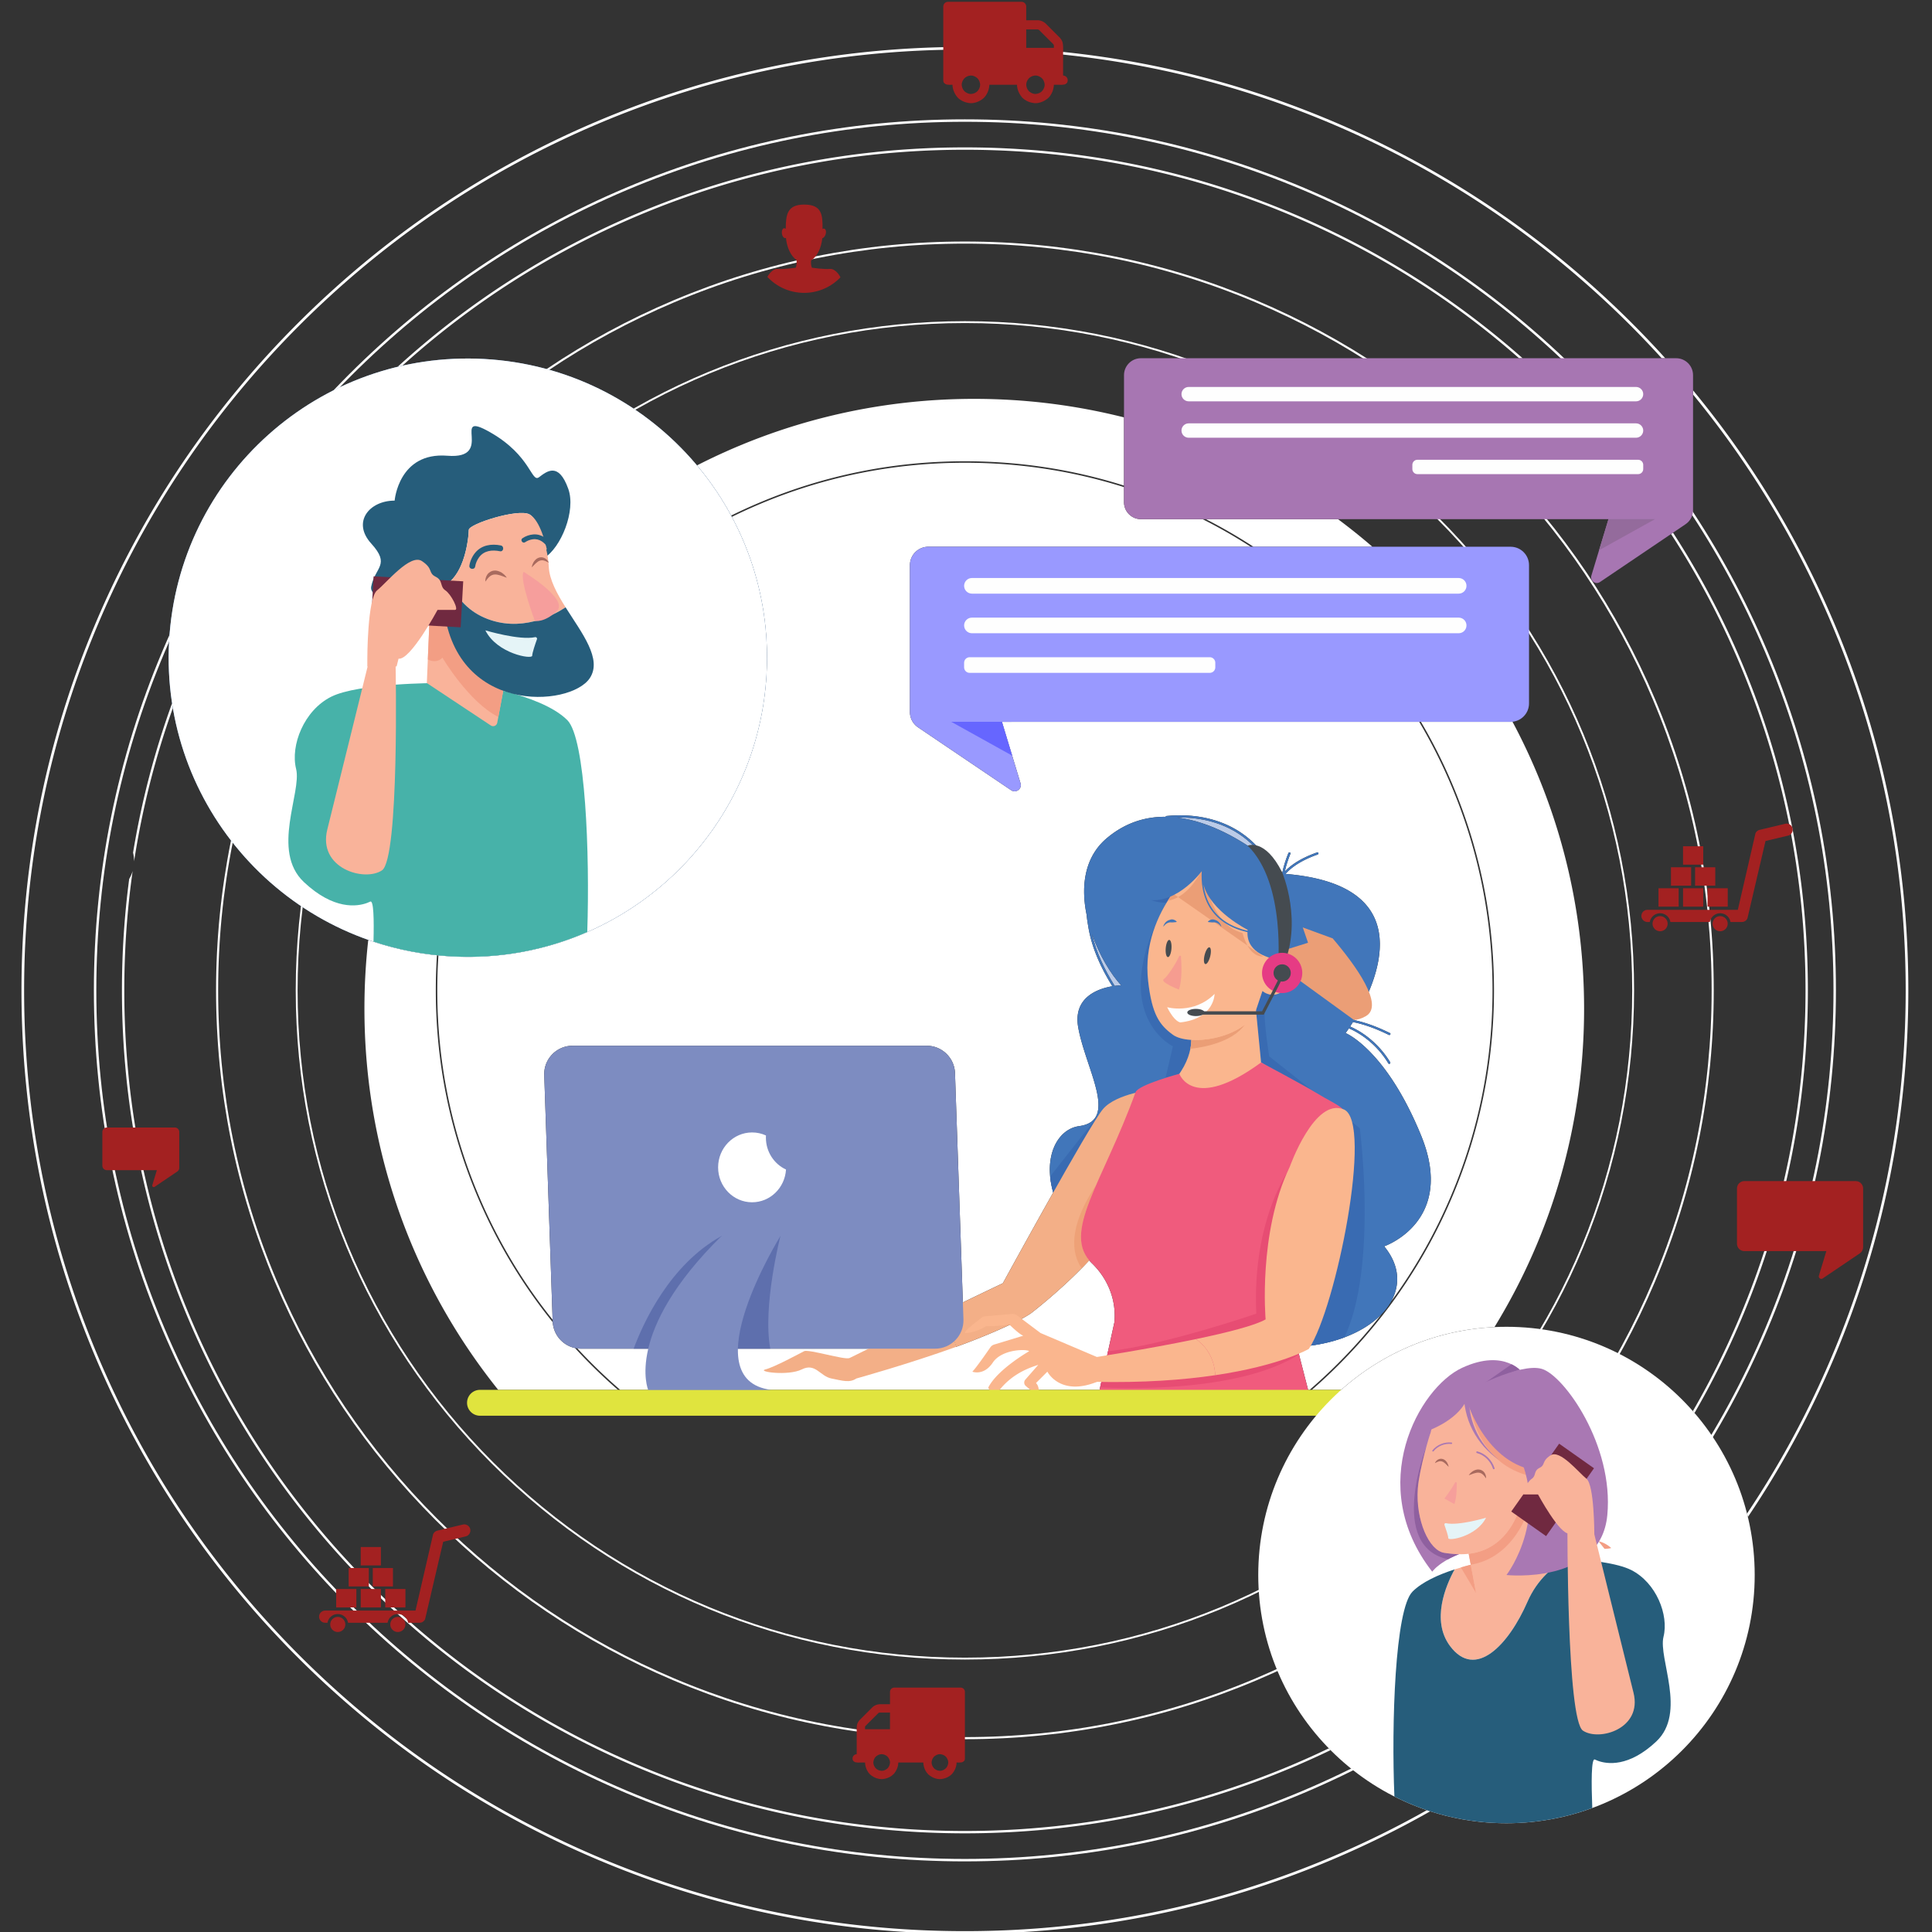 <svg xmlns="http://www.w3.org/2000/svg" xml:space="preserve" width="345.6" height="345.6" style="shape-rendering:geometricPrecision;text-rendering:geometricPrecision;image-rendering:optimizeQuality;fill-rule:evenodd;clip-rule:evenodd" viewBox="0 0 9144 9144"><rect x="0" y="0" width="9144" height="9144" fill="#333333" stroke="none"/><defs><style>.fil36{fill:#a32121}.fil15,.fil9{fill:#fefefe;fill-rule:nonzero}.fil9{fill:#fab68e}.fil22{fill:#f9b39a}.fil22,.fil23,.fil7{fill-rule:nonzero}.fil23{fill:#f39e84}.fil7{fill:#f3af87}.fil10{fill:#eb9e76}.fil10,.fil26,.fil28{fill-rule:nonzero}.fil26{fill:#e5f4f7}.fil28{fill:#a86a5e}.fil25{fill:#702940;fill-rule:nonzero}.fil33{fill:#a978b3}.fil13,.fil33{fill-rule:nonzero}.fil18{fill:#7d8cc1}.fil18,.fil3{fill-rule:nonzero}.fil13{fill:#454b50}.fil3{fill:#4176ba}.fil0,.fil1,.fil24{fill-rule:nonzero}.fil24{fill:#265d7b}.fil1{fill:#a32121}.fil0{fill:#fff}</style></defs><g id="Camada_x0020_1"><path d="M4566.8 1529c-843.61 0-1636.72 328.54-2233.26 925.06-596.52 596.52-925.04 1389.64-925.04 2233.24 0 843.62 328.52 1636.75 925.04 2233.25 596.54 596.53 1389.65 925.07 2233.26 925.07 843.62 0 1636.75-328.54 2233.26-925.07 596.52-596.5 925.04-1389.63 925.04-2233.25 0-843.6-328.52-1636.72-925.04-2233.24C6203.55 1857.54 5410.42 1529 4566.8 1529m0 6325.47c-845.97 0-1641.32-329.45-2239.51-927.63-598.21-598.22-927.64-1393.56-927.64-2239.54s329.43-1641.32 927.64-2239.51c598.19-598.2 1393.54-927.64 2239.51-927.64s1641.32 329.44 2239.53 927.64c598.19 598.19 927.64 1393.53 927.64 2239.51s-329.45 1641.32-927.64 2239.54c-598.21 598.18-1393.56 927.63-2239.53 927.63" class="fil0"/><path d="M4566.8 1153.01c-477.12 0-939.97 93.46-1375.7 277.75-420.86 178-798.83 432.84-1123.41 757.43-324.58 324.58-579.43 702.55-757.44 1123.41-184.28 435.74-277.73 898.58-277.73 1375.7s93.45 939.99 277.73 1375.7c178.01 420.88 432.86 798.86 757.44 1123.44 324.58 324.56 702.55 579.42 1123.41 757.42 435.73 184.29 898.58 277.74 1375.7 277.74s939.99-93.45 1375.72-277.74c420.86-178 798.81-432.86 1123.39-757.42 324.59-324.58 579.45-702.56 757.45-1123.44 184.29-435.71 277.73-898.58 277.73-1375.7s-93.44-939.96-277.73-1375.7c-178-420.86-432.86-798.83-757.45-1123.41-324.58-324.59-702.53-579.43-1123.39-757.43-435.73-184.29-898.6-277.75-1375.72-277.75m0 7078.5c-478.46 0-942.6-93.71-1379.55-278.51-422.04-178.52-801.09-434.06-1126.57-759.57-325.49-325.47-581.03-704.51-759.55-1126.55-184.81-436.95-278.53-901.1-278.53-1379.58 0-478.45 93.72-942.61 278.53-1379.55 178.52-422.06 434.06-801.08 759.55-1126.58 325.48-325.48 704.53-581.02 1126.57-759.54 436.95-184.81 901.09-278.54 1379.55-278.54 478.48 0 942.63 93.73 1379.58 278.54 422.03 178.52 801.07 434.06 1126.54 759.54 325.5 325.5 581.05 704.52 759.56 1126.58 184.82 436.94 278.53 901.1 278.53 1379.55 0 478.48-93.71 942.63-278.53 1379.58-178.51 422.04-434.06 801.08-759.56 1126.55-325.47 325.51-704.51 581.05-1126.54 759.57-436.95 184.8-901.1 278.51-1379.58 278.51" class="fil0"/><path d="M4566.8 8677.02c-538.59 0-1061.1-105.48-1552.98-313.53-475.08-200.95-901.75-488.63-1268.16-855.03-366.42-366.4-654.08-793.1-855.03-1268.18C682.58 5748.42 577.1 5225.91 577.1 4687.3c0-177.71 11.48-353.65 34.34-527.35a164 164 0 0 0 16.38-37.41c-26.34 185.8-39.57 374.26-39.57 564.76 0 537.11 105.19 1058.15 312.66 1548.63 200.38 473.78 487.25 899.26 852.63 1264.64 365.39 365.38 790.87 652.25 1264.63 852.63 490.5 207.48 1011.52 312.65 1548.63 312.65s1058.13-105.17 1548.63-312.65a4040 4040 0 0 0 173.69-78.36c2.79 2.82 5.49 5.58 8.29 8.4a4019 4019 0 0 1-177.63 80.25c-491.86 208.05-1014.37 313.53-1552.98 313.53M8019.99 6687.5c-2.56-2.97-5.14-5.94-7.74-8.89 82.3-142.29 155.86-289.95 220.45-442.68 207.47-490.48 312.64-1011.52 312.64-1548.63 0-537.1-105.17-1058.12-312.64-1548.63-90.49-213.97-198.63-418.08-323.68-611.26l9.24-6.25c125.46 193.78 233.95 398.53 324.72 613.16 208.06 491.89 313.54 1014.37 313.54 1552.98s-105.48 1061.12-313.54 1552.98c-65.26 154.33-139.68 303.51-222.99 447.22M634.58 4076.79c0-.4.01-.77.01-1.16 0-13.69-1.68-27-4.82-39.72 39.51-241.02 101.16-477.32 184.68-707.56 1.16 7.57 2.39 15.22 3.68 22.76-84.27 236.04-145.55 478.42-183.55 725.68m1247.33-2340.73c334.6-304.97 714.55-548.41 1131.91-724.92C3505.7 803.09 4028.21 697.6 4566.8 697.6c538.61 0 1061.12 105.49 1552.98 313.54 398.61 168.6 763.18 398.28 1086.62 684.28h-16.84c-320.21-281.34-680.49-507.52-1074.13-674.02-490.5-207.45-1011.52-312.64-1548.63-312.64S3508.67 813.95 3018.17 1021.4c-410.04 173.43-783.88 411.65-1113.93 709.46-7.46 1.68-14.91 3.41-22.33 5.2" class="fil0"/><path d="M4566.8 9152.47c-602.79 0-1187.55-118.06-1738.04-350.9-531.7-224.9-1009.23-546.83-1419.29-956.92-410.08-410.07-732.04-887.6-956.92-1419.29-232.84-550.51-350.9-1135.27-350.9-1738.06 0-602.78 118.06-1187.55 350.9-1738.04 224.88-531.7 546.84-1009.23 956.92-1419.29 410.06-410.08 887.59-732.02 1419.29-956.92 550.49-232.84 1135.25-350.91 1738.04-350.91s1187.57 118.07 1738.06 350.91c531.68 224.9 1009.21 546.84 1419.29 956.92a4546 4546 0 0 1 157.36 165.45h-16.87a4520 4520 0 0 0-149.34-156.63c-408.92-408.91-885.09-729.97-1415.31-954.23-548.96-232.2-1132.08-349.93-1733.19-349.93S3382.57 352.36 2833.63 584.56c-530.22 224.26-1006.41 545.32-1415.33 954.23-408.94 408.93-729.98 885.12-954.26 1415.34-232.18 548.94-349.9 1132.08-349.9 1733.17 0 601.12 117.72 1184.23 349.9 1733.17 224.28 530.24 545.32 1006.42 954.26 1415.34 408.92 408.92 885.11 730 1415.33 954.25 548.94 232.18 1132.06 349.91 1733.17 349.91s1184.23-117.73 1733.19-349.91c155.82-65.91 306.99-140.18 453.13-222.58 5.35 1.79 10.67 3.56 16.03 5.3-149.63 84.87-304.5 161.22-464.29 228.79-550.49 232.84-1135.27 350.9-1738.06 350.9m3705.78-1972.63c-1.32-5.47-2.66-10.95-4.06-16.37 156.49-233.5 290.51-481.66 401.04-743 232.2-548.94 349.93-1132.05 349.93-1733.17 0-601.09-117.73-1184.23-349.93-1733.17-166.62-393.95-386.69-758.08-656.52-1086.94v-19.67c275 332.85 498.95 701.99 668.03 1101.74 232.84 550.49 350.89 1135.26 350.89 1738.04 0 602.79-118.05 1187.55-350.89 1738.06-112.33 265.54-248.86 517.6-408.49 754.48" class="fil0"/><path d="M4566.8 576.37c-554.96 0-1093.35 108.7-1600.14 323.06-489.53 207.06-929.18 503.47-1306.72 881.01-377.54 377.53-673.96 817.19-881.01 1306.7-214.36 506.83-323.06 1045.19-323.06 1600.16 0 554.99 108.7 1093.35 323.06 1600.17 207.05 489.53 503.47 929.18 881.01 1306.69 377.54 377.56 817.19 673.98 1306.72 881.01 506.79 214.39 1045.18 323.06 1600.14 323.06 554.98 0 1093.35-108.67 1600.16-323.06 489.53-207.03 929.18-503.45 1306.72-881.01 377.52-377.51 673.93-817.16 880.99-1306.69 214.38-506.82 323.06-1045.18 323.06-1600.17 0-554.97-108.68-1093.33-323.06-1600.16-207.06-489.51-503.47-929.17-880.99-1306.7-377.54-377.54-817.19-673.95-1306.72-881.01-506.81-214.36-1045.18-323.06-1600.16-323.06m0 8233.41c-556.53 0-1096.4-109.01-1604.64-323.99-490.89-207.63-931.78-504.87-1310.39-883.46-378.58-378.59-675.83-819.46-883.46-1310.37-214.97-508.24-323.96-1048.12-323.96-1604.66 0-556.51 108.99-1096.4 323.96-1604.63 207.63-490.9 504.88-931.79 883.46-1310.38 378.61-378.61 819.5-675.84 1310.39-883.48C3470.4 673.85 4010.27 564.84 4566.8 564.84s1096.42 109.01 1604.66 323.97c490.89 207.64 931.78 504.87 1310.36 883.48 378.6 378.59 675.86 819.48 883.47 1310.38 214.98 508.23 323.98 1048.12 323.98 1604.63 0 556.54-109 1096.42-323.98 1604.66-207.61 490.91-504.87 931.78-883.47 1310.37-378.58 378.59-819.47 675.83-1310.36 883.46-508.24 214.98-1048.13 323.99-1604.66 323.99" class="fil0"/><path d="M3977.94 1312.49c-13.73-26.52-34.24-41.53-50.26-39.75-25.5 2.85-84.99-5.66-84.99-5.66-4.36-9.69-4.92-22.14-3.77-34.31 27.56-17.83 48.03-57.35 52.91-105.1 6.23-1.25 12.73-8.69 15.81-18.85 3.78-12.52.97-24.44-6.32-26.64-2.63-.8-5.48-.18-8.26 1.52.42-65.51-1.78-115.52-87.13-115.52-80.66 0-86.64 49.36-87.01 114.18l-7.41-2.53c-7.54.89-12.4 12.13-10.81 25.12 1.54 12.96 8.92 22.75 16.45 21.86l2.72-.84c4.38 46.65 23.61 85.63 49.85 104.6 1.44 12.88 1.1 26.23-3.52 36.51 0 0-59.5 8.51-85 5.66-15.63-1.74-35.51 12.5-49.23 37.81 43.44 46.47 105.27 75.52 173.9 75.52 67.67 0 128.74-28.24 172.07-73.58" class="fil1"/><path d="M6347.63 6578.04h-138.7c44.06-38.35 86.96-78.38 128.59-120.02 229.97-229.98 410.54-497.79 536.65-795.98 130.58-308.72 196.8-636.67 196.8-974.74 0-338.05-66.22-666.01-196.8-974.73-43.3-102.41-93.04-201.23-148.99-296.17h424.39c3.02 0 6.01-.15 8.95-.45 216.3 404.82 338.85 867.09 338.85 1358.13 0 552.24-155.13 1068.29-424.15 1506.89-278.17 13.24-531.01 123.25-725.59 297.07m-149.38 0h-7.12l-52.3-203.39c83.11-4.55 158.81-20.52 224.14-44.95 72.26-27.06 131.77-64.46 174.6-108.33-63.16 80.94-131.57 158.26-205 231.71-43.45 43.43-88.23 85.1-134.32 124.96m-993.98 0h-2268.9a2540 2540 0 0 1-134.32-124.96 2604 2604 0 0 1-68.26-70.94c5.59.7 11.3 1.07 17.07 1.07h1675.91c34.91 0 66.63-13.3 90.45-35.06a348 348 0 0 1 8.92 26.44c128.12-46.29 295.78-116.92 356.34-160.35 0 0 122.39-93.7 238.39-212.03 11.86-12.08 23.63-24.42 35.22-36.96 4.02 4.77 8.41 9.43 13.13 14.01 74.98 72.52 116.08 173.09 106.14 278.72zm-2279.58 0h-566.74c-396.14-494.13-633.13-1121.37-633.13-1803.96 0-110.14 6.16-218.77 18.18-325.7 8.19 2.87 16.5 5.71 24.74 8.46 95.77 31.73 196.22 53.57 300.27 64.29-3.58 55.09-5.37 110.52-5.37 166.17 0 338.07 66.21 666.02 196.81 974.74 91.06 215.33 210.52 414.82 356.48 595.65 3.92 60.69 47.96 110.12 105.56 122.51 24.25 26.4 49.14 52.34 74.61 77.82 41.63 41.64 84.53 81.67 128.59 120.02m-309.21-332.08c-142.89-178.4-260-374.82-349.6-586.65-130.21-307.85-196.24-634.89-196.24-972.01 0-55.45 1.8-110.59 5.35-165.47 20.04 1.96 40.29 3.53 60.6 4.65 26.73 1.48 53.33 2.22 79.79 2.22 199.7 0 390.67-41.8 564.12-117.5 474.47-207.06 817.64-667.72 848.33-1219.88 1.46-26.69 2.2-53.24 2.2-79.64.02-239.33-60.01-466.21-166.44-665.31 43.04-21.2 86.78-41.2 131.2-59.99 307.88-130.2 634.91-196.23 972.01-196.23 258.3 0 510.67 38.76 753.03 115.43V2377c0 44.25 35.89 80.13 80.12 80.13h291.67c78.4 39.55 154.45 83.11 227.97 130.56H4393.74c-48.13 0-87.16 39.01-87.16 87.16v695.26c0 28.95 14.37 56.01 38.35 72.23l440.73 297.76c5.28 3.56 10.9 5.15 16.37 5.15 18.19 0 34.29-17.63 28.13-37.96l-88.14-290.89h1975.02c56.65 95.77 106.94 195.49 150.68 298.89 130.22 307.88 196.24 634.89 196.24 972.01s-66.02 664.16-196.24 972.01c-75.31 178.09-170.09 345.29-283.28 500.04 44.5-80.02 39.31-172.65-33.24-260.6 0 0 341.8-116.53 174.71-524.73-167.12-408.18-357.25-484.59-357.25-484.59s5.94-7.98 15.55-22.27c77.45 33.47 144.37 95.25 186.62 165.55 1.06 1.71 2.58 2.41 4.13 2.41 3.53 0 7.05-3.67 4.7-7.57-43.02-71.49-110.96-134.63-189.68-169.13 4.09-6.21 8.62-13.3 13.49-21.12 59.02 11.9 116.41 34.61 169.8 60.9.8.39 1.59.57 2.35.57 4.74 0 7.88-6.88 2.78-9.4-53.47-26.31-110.49-48.98-169.26-61.25 103.42-170.02 325.68-638.41-325.18-692.01 40.5-44.21 96.88-72.05 152.74-91.93 5.53-1.98 3.94-10.17-.97-10.17-.53 0-1.11.11-1.75.33-55.9 19.91-111.48 46.98-153.05 90.16 6.25-28.75 15.8-56.96 26.66-83.93 1.51-3.69-1.54-6.12-4.7-6.12-2.06 0-4.16 1.03-5.11 3.4-11.94 29.61-22.21 60.51-28.42 92.01-10.14-9.54-33.34-30.66-66.55-57.06-17.75-26.49-38.08-51.22-59.36-73.16-95.71-98.67-224.76-140.72-358.18-140.72-21.24 0-42.6 1.07-63.95 3.13-2.47.25-4.02 1.88-4.6 3.8-1.29-.03-2.61-.03-3.91-.03-92.26 0-186.07 27.47-273.03 100.12-108.94 91.02-124.47 230.61-96.67 364.82 1.67 21.3 5.54 41.96 7.75 55.68 16.34 100.5 60.18 194.91 113.79 281.36-66.57 11.23-186.63 51.36-161.65 194.27 34.19 195.61 195.14 442.18 4.41 467.86-84.57 11.36-149.69 103.58-137.13 238.24 2.24 24.04 6.97 49.45 14.5 75.97-119.63 212.21-238.29 429.29-238.29 429.29s-87.04 41.33-189.32 90.76l-37.18-1085.18c-2.48-72.28-61.8-129.61-134.14-129.61H2709.94c-75.91 0-136.72 62.92-134.12 138.81zM6495.4 2587.69h-562.95a2487 2487 0 0 0-225.39-130.56h625.49a2902 2902 0 0 1 162.85 130.56M3460.27 2440.2a1422.6 1422.6 0 0 0-161.5-237.5c393.7-201.3 839.78-314.91 1312.32-314.91 244.51 0 482.03 30.44 708.74 87.67v322.78c-242.4-76.46-494.75-115.11-753.03-115.11-338.05 0-666.01 66.22-974.74 196.8a2520 2520 0 0 0-131.79 60.27" class="fil0"/><path d="M5275.62 4666.1c-47.53-76.15-87.12-158.14-107.52-245.62 34.71 99.87 88.57 189.2 138.35 242.94 0 0-12.29.17-30.83 2.68m698.67-615.34c-94.07-70.55-243.53-162.44-403.23-181.43 4.58-.1 9.16-.16 13.74-.16 132.9 0 260.96 42.11 355.35 141.79 11.77 12.43 23.24 25.78 34.14 39.8" style="fill:#bbcbe8;fill-rule:nonzero"/><path d="M5940.15 4010.96c11.77 12.43 23.24 25.78 34.14 39.8-94.07-70.55-243.53-162.44-403.23-181.43 137.8-2.99 271.47 38.52 369.09 141.63m-772.05 409.52c34.71 99.87 88.57 189.2 138.35 242.94 0 0-12.29.17-30.83 2.68-47.53-76.15-87.12-158.14-107.52-245.62m1557.81 953.54c-167.12-408.18-357.25-484.59-357.25-484.59s5.94-7.98 15.55-22.27c77.45 33.47 144.37 95.25 186.62 165.55 3.38 5.61 12.21.47 8.83-5.16-43.02-71.49-110.96-134.63-189.68-169.13 4.09-6.21 8.62-13.3 13.49-21.12 59.02 11.9 116.41 34.61 169.8 60.9 5.88 2.88 11.05-5.92 5.13-8.83-53.47-26.31-110.49-48.98-169.26-61.25 103.42-170.02 325.68-638.41-325.18-692.01 40.5-44.21 96.88-72.05 152.74-91.93 6.15-2.19 3.51-12.07-2.72-9.84-55.9 19.91-111.48 46.98-153.05 90.16 6.25-28.75 15.8-56.96 26.66-83.93 2.48-6.1-7.4-8.74-9.81-2.72-11.94 29.61-22.21 60.51-28.42 92.01-10.14-9.54-33.34-30.66-66.55-57.06-17.75-26.49-38.08-51.22-59.36-73.16-110.95-114.39-266.68-152.68-422.13-137.59-2.47.25-4.02 1.88-4.6 3.8-93.51-.79-188.74 26.41-276.94 100.09-108.94 91.02-124.47 230.61-96.67 364.82 1.67 21.3 5.54 41.96 7.75 55.68 16.34 100.5 60.18 194.91 113.79 281.36-66.57 11.23-186.63 51.36-161.65 194.27 34.19 195.61 195.14 442.18 4.41 467.86-190.7 25.65-282.59 462.4 392.74 870.18 675.31 407.79 1317.46 21.68 1051.05-301.36 0 0 341.8-116.53 174.71-524.73" class="fil3"/><path d="m6138.81 6374.56-19.61-76.24 130.56-432.13 155.88-515.88c-5.01-18.32-9.86-33.52-14.93-46.37l45.07 35.76s85.69 655.54-72.76 989.89c-55.76 20.87-119.03 35.61-188.06 42.33l-.43.04c-8.29.8-16.68 1.48-25.14 2.05l-.33.02c-3.39.23-6.84.35-10.25.53m-1168.47-806.47a400 400 0 0 0 5.43 38.32l.03.14c2.36 12.21 5.41 24.74 9.02 37.5 91.01-161.42 182.56-319.99 222.91-378.07zm1240.92-406.58c-68.67-40.07-242.69-132.92-242.69-132.92l-24.15-247.46 30.62-90.75s20.06 17.95 48.77 17.95c5.71 0 11.79-.71 18.1-2.43-20.74 13.67-43.96 31.8-52.34 48.96-16.49 33.71 17.54 244.63 17.54 244.63zm-694.94-59.96 34.93-149.68s-299.3-141.7-57.8-628.79c-43.78 88.16-73.46 196.77-59.27 321.04 18.02 157.86 53.72 207.25 117.07 253.31 19.36 14.09 50.44 22.26 86.98 24.46-.15 34.31-9.3 92.34-56.36 160.42-.02-.02-.02-.04-.02-.04s-29.1 7.73-65.53 19.28m-22.87-778.47s.1-.18.26-.53c-.08.18-.16.35-.26.53m.26-.53c.02-.04.04-.1.07-.12-.03.04-.05.08-.07.12m.07-.12c.02-.02.02-.02.02-.05 0 0-.02.03-.02.05m.02-.05c.02-.02.02-.04.02-.06 0 .04 0 .02-.02.06m.02-.06.04-.06c-.02.02-.02.04-.04.06m.04-.06v-.02zm0-.02c8.8-17.73 16.93-34.11 24.45-49.33h.03c-12.73 25.68-22.4 45.15-24.48 49.33m39.18-79c49.97-100.8 67.74-136.64 67.74-136.64s-37.14 74.94-67.74 136.64" style="fill:#396bb2;fill-rule:nonzero"/><path d="M5521.04 4272.95c-.91 0-1.82-.01-2.7-.04 4.57-9.23 9.54-19.26 14.7-29.67l4.62.82 1.86-.12a727 727 0 0 0-18.48 29.01m-2.73-.04c-94.24-1.7-130.37-55.88-130.37-55.88l145.1 26.21c-4.62 9.32-9.53 19.22-14.73 29.67" style="fill:#3868b0;fill-rule:nonzero"/><path d="M5518.34 4272.91h-.03c5.2-10.45 10.11-20.35 14.73-29.67-5.16 10.41-10.13 20.44-14.7 29.67" style="fill:#3462ac;fill-rule:nonzero"/><path d="m5524.03 5264.84-61.25-108.86s-177.65 17.58-242.22 92.88c-64.54 75.33-474.07 824.57-474.07 824.57s-177.36 84.23-323.36 156.05c36.4 22.7 78.2 64.29 102.01 145.11 128.12-46.29 295.78-116.92 356.34-160.35 0 0 395.38-302.66 438.42-507.1 43.03-204.44 204.13-442.3 204.13-442.3" class="fil7"/><path d="M5119.87 6002.21c-31.74-42.5-85.93-163.51 67.76-392.86-69.51 160.16-102.65 273-32.55 355.89-3.97 4.29-7.95 8.57-11.96 12.81l-.04.06-8.81 9.25-.55.58-.28.29-.28.28-.55.57-.55.58-6.09 6.29-.55.58-.56.56-.55.58-1.11 1.14-.56.56-.55.57-.56.57-.55.56-.56.57z" style="fill:#eea177;fill-rule:nonzero"/><path d="M4423.13 6229.48c-182.4 89.72-390.2 191.96-402.16 197.94-21.51 10.77-193.7-43.03-215.2-32.27-21.53 10.74-139.88 75.31-182.94 86.1-43.04 10.74 107.61 32.27 172.17 0 64.57-32.3 86.07 32.27 139.9 43.03 53.8 10.75 86.07 21.51 118.35 0 0 0 248.28-68.87 471.89-149.69-23.81-80.82-65.61-122.41-102.01-145.11" class="fil7"/><path d="M5635.01 4888.71s32.28 118.37-107.6 258.27l-75.35 139.87 161.42 182.94 161.41 53.77 344.31-398.11-150.63-96.86-43.06-441.16z" class="fil9"/><path d="m5634.81 4959.19.13-.75.59-3.65.11-.72.42-2.85.1-.71.09-.7c.44-3.26.79-6.42 1.07-9.46l.06-.65.05-.65.06-.64.05-.64.14-1.9.05-.62.04-.62.04-.62.07-1.22.04-.61.03-.6.03-.6.03-.6.02-.3v-.29l.03-.59.02-.59.03-.57.01-.58.04-1.15.01-.56.02-.57v-.55l.01-.56.01-.55h.01v-1.09l.01-.54c6.7.42 13.59.6 20.62.6 76.73 0 170.83-23.98 232.38-72.44-60.31 85.05-202.92 107.93-257.25 113.64z" class="fil10"/><path d="M5581.85 5082.27s63.91 183.05 386.72-53.68c0 0 201.18 107.35 256.28 141.01 122.47 74.86 148.49 62.36 180.79 180.71l-286.44 948.01 96.84 376.58-1033.36 1.76 91.68-418.68c9.94-105.63-31.16-206.2-106.14-278.72-147.69-142.87 50.36-379.25 206.12-809.66 12.86-35.55 207.51-87.33 207.51-87.33" style="fill:#f05b7d;fill-rule:nonzero"/><path d="M5348.43 6569.85c-61.06 0-110.49-1.77-141.64-3.28l37.44-171c269.78-29.48 701.65-178.13 701.65-178.13-20.44-455.88 163.3-694.04 163.3-694.04s87.34 156.93 140.58 342.79l-130.56 432.13 28.77 111.87c-214.34 137.11-581.32 159.66-799.54 159.66" style="fill:#e74d73;fill-rule:nonzero"/><path d="m5191.24 6422.39-266.41-113.33-111.13-83.44c-7.01-5.28-15.73-7.75-24.5-6.97l-128.22 11.68c-5.18.45-10.12 2.39-14.27 5.52-22.46 17.03-95.23 73.21-76.98 73.21 21.53 0 64.57-10.74 96.86-32.27 0 0 96.84 0 107.58-10.77 0 0 43.04 43.04 64.56 53.82 21.53 10.75 10.77 0 10.77 0l-144.06 43.78a34.23 34.23 0 0 0-18.25 13.32c-18.13 26.36-67.72 97.6-85.17 115.05 0 0 53.8 21.53 96.84-43.04 43.04-64.56 161.4-64.56 172.17-53.8 0 0-150.64 86.1-193.7 172.17 0 0 20.35 52.89 53.8 10.74 64.86-81.68 150-107.15 182.93-118.34l-61.3 70.05c-7.71 8.82-6.75 22.25 2.14 29.9l59.16 50.69s10.77-43.04-10.76-64.57l53.8-53.8s59.39 118.34 234.14 48.4z" class="fil9"/><path d="M5660.69 6337.76c-229.69 47.94-487.72 87.5-487.72 87.5l4.66 114.86c235.62 5.14 425.31-9.44 574.2-31.49-5.07-87.93-48.85-140.43-91.14-170.87" class="fil9"/><path d="M6360.93 5251.24c-139.07-60.3-256.6 271.23-256.6 271.23-150.63 312.03-114.26 722.02-114.26 722.02-50.02 29.2-184.04 62.91-329.38 93.27 42.29 30.44 86.07 82.94 91.14 170.87 309.98-45.94 442.68-124.24 442.68-124.24 129.13-193.68 305.47-1072.83 166.42-1133.15m-666.8-1177.1s-299.38 224.55-259.95 569.98c18.02 157.86 53.72 207.25 117.07 253.31 74.83 54.44 324.27 20.55 389.39-105.1l34.4-101.95s61.06 54.66 122.59-26.77c61.56-81.46 48.44-210.79-40.27-149.88l55.06-163.14-53.9-143.09z" class="fil9"/><path d="M5979.12 4527.49c-57.41 0-85.45-64.38-98.3-111.67-164.05-41.59-186.69-307.65-186.69-307.65-60.49 116.92-124.61 148.4-166.82 154.64l1.54-2.46 1.7-2.69 4.7-7.26 1.87-2.85c1.69-2.54 3.39-5.08 5.08-7.58l1.52-2.22 4.93-7.1 1.81-2.57zm5.48-7.67.1-.14c1.78-2.45 3.56-4.85 5.34-7.24l1.89-2.54 5.02-6.61 1.5-1.95 4.93-6.32 2.26-2.85 4.65-5.8 1.9-2.31 4.36-5.3.77-.94.03-.04.69-.82 5.02-5.93.73-.86.65-.76 5.36-6.19.69-.79 5.25-5.92 1.35-1.5 4.69-5.18.81-.89.66-.72 4.37-4.7.87-.93.15-.17 1.4-1.47 3.57-3.77.95-1 .47-.5 4.66-4.79.96-.99 4.46-4.52 1.68-1.69.78-.77 2.99-2.97.82-.81.57-.55 4.44-4.32.24-.23 4.42-4.22.62-.6.3-.28c4.54-4.29 8.8-8.2 12.72-11.73l.74-.65 1.58-1.42 2.23-1.98.26-.23 1.89-1.66 1.91-1.67.15-.12 1.97-1.7 1.39-1.19.49-.42 1.78-1.51.92-.78.77-.64 1.58-1.32.54-.45.95-.78 1.38-1.13.21-.17 1.06-.87 1.12-.9.05-.04 1.05-.84.73-.58.2-.16.83-.65.42-.33.28-.22.58-.45.18-.14.27-.21.33-.25.05-.03.15-.11.06-.06 184.77 67.63c112.74 132.59 244.88 317.13 157.34 367.84-21.69 12.58-40.62 17.88-57.12 17.88z" class="fil10"/><path d="M5737.38 4300.79c-25.31-36.83-36.71-77.54-41.12-113.95 33.16 126.06 208.79 213.91 208.79 213.91l-.35 4.47c-75.6-17.77-131.79-52.75-167.32-104.43m371.8-76.93-217.74-108.89-306.19-74.83s-374.21 129.27-204.11 204.11c149.26 65.68 277.55-83.44 306.74-120.95-3.01 46.26 1.14 119.08 43.87 181.31 36.68 53.37 94.61 89.37 172.45 107.46-3.73 105.66 123.32 124.76 123.32 124.76l54.42-40.83 108.88-34.03z" class="fil3"/><path d="M5905.05 4002.36s81.64-37.08 163.3 126.22c0 0 102.05 238.14 0 455.88h-20.41s40.8-402.12-142.89-582.1" class="fil13"/><path d="M6163.6 4604.88c0 52.6-42.64 95.25-95.25 95.25-52.62 0-95.27-42.65-95.27-95.25 0-52.63 42.65-95.27 95.27-95.27 52.61 0 95.25 42.64 95.25 95.27" style="fill:#e63b84;fill-rule:nonzero"/><path d="M5727.75 4526.52c-5.47 21.88-15.8 38.13-23.1 36.31-7.28-1.81-8.76-21.03-3.32-42.91 5.46-21.88 15.79-38.13 23.08-36.31 7.3 1.83 8.78 21.03 3.34 42.91m-183.35-36.22c-1.86 22.48-9.42 40.2-16.91 39.58-7.5-.6-12.06-19.33-10.2-41.8 1.81-22.46 9.39-40.19 16.88-39.58 7.49.62 12.07 19.35 10.23 41.8" class="fil13"/><path d="M5524.03 4767.06s125.73 35.93 224.52-62.87c0 0 0 116.78-161.65 134.74 0 0-26.95 0-62.87-71.87" class="fil15"/><path d="M5505.92 4384.33c1.55-6.25 4.7-12 8.93-17.18 4.31-5.07 9.98-9.36 16.5-11.93 6.39-2.48 13.58-5.02 20.45-3.32 3.43.59 6.56 2.14 9.61 3.58 2.93 1.82 5.66 3.96 7.96 6.7l-.47 1.3c-3.57 1-6.72 1.31-9.71 1.45-3.03.51-5.86.45-8.58.7-2.72.27-5.34 0-7.98-.06-2.68-.42-5.32-.17-8.02.16-5.27.99-10.37 3.24-15.06 6.46-4.82 3.17-8.95 7.62-12.35 12.64zm274.33 0c-1.53-6.25-4.68-12-8.91-17.18-4.31-5.07-9.98-9.36-16.5-11.93-6.39-2.48-13.61-5.02-20.45-3.32-3.42.59-6.58 2.14-9.61 3.58-2.93 1.82-5.63 3.96-7.97 6.7l.48 1.3c3.59 1 6.7 1.31 9.7 1.45 3.02.51 5.87.45 8.57.7 2.74.27 5.36 0 7.98-.06 2.71-.42 5.34-.17 8.03.16 5.27.99 10.37 3.24 15.07 6.46 4.81 3.17 8.95 7.62 12.33 12.64z" class="fil3"/><path d="M5580.01 4683.67s-93.04-35.78-71.57-50.11c17.01-11.34 56.52-72.15 72.17-107.58 1.94-4.37 8.39-3.32 8.78 1.44 2.96 36.69 6.15 109.61-9.38 156.25" style="fill:#f69c90;fill-rule:nonzero"/><path d="M6109.18 4604.88c0 22.54-18.29 40.81-40.83 40.81-22.56 0-40.83-18.27-40.83-40.81 0-22.56 18.27-40.84 40.83-40.84 22.54 0 40.83 18.28 40.83 40.84" class="fil13"/><path d="M5981.37 4802.18H5673.7v-15.75h299.54c12.31-23.76 76.22-147.2 82.47-161.16l12.64 7.06c-7.09 15.79-81.76 159.81-84.94 165.94z" class="fil13"/><path d="M5700.94 4791.98c0 9.4-18.29 17.01-40.85 17.01-22.52 0-40.81-7.61-40.81-17.01 0-9.39 18.29-17.01 40.81-17.01 22.56 0 40.85 7.62 40.85 17.01" class="fil13"/><path d="M6959.67 6700.53H2271.68c-33.8 0-61.23-27.45-61.23-61.24 0-33.84 27.43-61.25 61.23-61.25h4687.99c33.82 0 61.25 27.41 61.25 61.25 0 33.79-27.43 61.24-61.25 61.24" style="fill:#e0e43e;fill-rule:nonzero"/><path d="m2575.82 5088.21 39.9 1165.39c2.5 72.28 61.8 129.61 134.14 129.61h1675.91c75.93 0 136.74-62.93 134.14-138.83l-39.92-1165.37c-2.48-72.28-61.8-129.61-134.14-129.61H2709.94c-75.91 0-136.72 62.92-134.12 138.81" class="fil18"/><path d="M3645.64 6383.21h-646.59c44.86-120.86 170.07-397.29 415.73-533.21l149.68 95.27 129.27-95.27s-85.21 331.89-48.09 533.21M3414.78 5850s.13-.06.38-.21c-.13.09-.25.15-.38.21m.38-.21.04-.01s-.03.01-.04.01m.04-.01c.06-.05.14-.07.2-.13-.08.06-.12.08-.2.13m.2-.13c.08-.02.15-.06.23-.12-.08.04-.15.08-.23.12m.23-.12c.06-.02.16-.09.22-.13-.08.07-.14.11-.22.13m.22-.13c.03 0 .05 0 .07-.02-.02.02-.04.02-.07.02m.07-.02c105.7-58.48 140.97-77.99 140.98-77.99 0 0-127.6 70.59-140.98 77.99" style="fill:#5e6fad;fill-rule:nonzero"/><path d="M3414.76 5850h278.97s-421.85 680.43-44.24 728.04h-581.72s-115.69-272.16 346.99-728.04" class="fil18"/><path d="M3627.83 3191.32c-43.37 780.77-711.47 1378.52-1492.24 1335.16-780.76-43.37-1378.54-711.47-1335.17-1492.21 43.37-780.78 711.46-1378.55 1492.22-1335.16 780.76 43.35 1378.55 711.44 1335.19 1492.21" style="fill:#709ed3;fill-rule:nonzero"/><path d="M3627.83 3191.32c-43.37 780.77-711.47 1378.52-1492.24 1335.16-780.76-43.37-1378.54-711.47-1335.17-1492.21 43.37-780.78 711.46-1378.55 1492.22-1335.16 780.76 43.35 1378.55 711.44 1335.19 1492.21" class="fil0"/><path d="M2066.35 3232.85s-369.39 0-498.69 64.65c-129.28 64.63-193.93 230.85-166.23 341.68 27.71 110.82-120.06 387.88 36.95 535.64 140.99 132.7 252.18 116.45 300.13 98.36 5.44-2.04 10.08-4.12 13.86-6 16.06-8.03 18.15 83.52 15.38 189.54 116.34 38.56 239.6 62.63 367.84 69.76 228.6 12.69 447.48-29.64 643.91-115.36 12.31-370.77-8.2-916.62-94.39-1002.8-129.29-129.3-489.47-175.47-489.47-175.47z" style="fill:#47b2a9;fill-rule:nonzero"/><path d="m2034.03 2904.99-13.86 327.86 303.1 201c11.82 7.65 27.59.86 30.19-12.95l49.97-266.56-295.53-360.17z" class="fil22"/><path d="M2358.63 3393.26c-140.76-70.54-264.57-280.47-264.57-280.47-12.31 12.31-25.65 16.42-37.96 16.42-12.02 0-23.06-3.9-31.2-7.9l3.4-80.7 3.64-86.05 71.84-52.66 193.46 146.24s26.33 20.56 61.7 51.99l44.49 54.21z" class="fil23"/><path d="M2052.49 2784.95c147.77-9.23 166.25-249.35 166.25-277.05 0-27.71 230.88-101.6 286.29-73.89 52.73 26.36 66.7 195.6 69.26 207.79 81.17-49.15 152.34-224.49 115.42-327.84-46.17-129.3-101.58-83.1-138.51-55.41-36.94 27.71-36.94-101.58-230.88-212.41-193.95-110.81 27.71 129.3-203.16 110.83-230.88-18.48-249.36 212.4-249.36 212.4-120.06 0-203.18 101.58-110.82 203.16 92.34 101.6 18.46 110.82 0 203.19-9.63 48.15 83.73 68.69 175.29 77.3 26.49-35.32 64.96-64.63 120.22-68.07" class="fil24"/><path d="M2292.63 2923.47c169.88 73.86 327.85-11.74 384.32-49-41.02-65.06-76.39-130.31-79.58-191.12-1.57-29.73-5.84-57.33-11.75-82.69l2.31-1.45c-2.56-12.19-30.17-138.84-82.9-165.2-55.41-27.71-286.29 46.18-286.29 73.89 0 22-11.76 178.09-90.72 245.91 28.63 65.71 78.33 132.17 164.61 169.66" class="fil22"/><path d="M2676.95 2874.47c-56.47 37.26-214.44 122.86-384.32 49-86.28-37.49-135.98-103.95-164.61-169.66-20.39 17.53-45.2 29.24-75.53 31.14-55.26 3.44-93.73 32.75-120.22 68.07 83.96 7.92 166.41 5.79 166.41 5.79 46.17 526.41 600.27 489.48 692.63 350.94 60.34-90.5-37.03-212.58-114.36-335.28" class="fil24"/><path d="m1768.2 2727.75 424.14 23.55-12.08 217.8-424.17-23.57z" class="fil25"/><path d="M1738.51 3117.41s0-286.28 46.19-323.24c46.15-36.93 156.99-175.45 212.4-138.51 55.39 36.93 27.69 55.41 64.65 73.88 36.93 18.46 18.45 46.18 46.15 64.63 27.71 18.48 64.67 92.36 46.19 92.36h-83.12s-129.28 240.1-184.69 230.88l-9.24 36.93h-138.53z" class="fil22"/><path d="M1872.42 3149.73s18.48 914.27-64.65 969.68c-83.1 55.41-304.76-9.24-258.57-193.95 46.17-184.68 212.4-858.84 212.4-858.84z" class="fil22"/><path d="M2297.24 2983.49s161.55 48.48 235.36 32.09c5.83-1.3 10.76 4.31 8.76 9.96-8.04 22.44-22.47 64.67-22.47 78.01 0 18.48-166.24-9.23-221.65-120.06" class="fil26"/><path d="M2478.22 2706.45s215.72 129.7 157.24 185.57c-58.47 55.86-103.75 47.02-103.75 47.02s-75.44-199.66-53.49-232.59" style="fill:#f69e9c;fill-rule:nonzero"/><path d="M2297.24 2752.61c-.93-11.46 2.34-23.15 9.26-33.4 6.98-10.18 19.72-17.9 32.96-18.64 13.4-1.24 24.99 4.1 35.07 9.71 4.71 3.4 9.38 6.79 13.47 10.72 3.86 4.25 7.65 8.42 10.8 13.16-5.64-1.48-10.7-3.57-15.69-5.52-4.97-2.01-10.1-3.27-14.79-5.22-9.66-2.52-19.05-5.4-27.55-4.43-8.43.59-16.12 3.75-23.44 9.81-7.22 6.14-13.65 14.46-20.09 23.81m300.11-89.12c-3.28-8.72-9.72-16.15-18.29-21.24-8.62-5.05-20.58-6.31-30.52-2.27-10.23 3.72-16.85 11.59-22.3 19.18-2.26 4.11-4.51 8.21-6.14 12.48-1.36 4.43-2.7 8.78-3.38 13.34 3.63-3.03 6.6-6.29 9.59-9.44 2.93-3.18 6.25-5.88 9.01-8.91 6.2-5.18 12.06-10.52 18.6-12.73 6.37-2.47 13.1-2.82 20.52-.9 7.4 1.97 14.97 5.85 22.91 10.49" class="fil28"/><path d="M2248.99 2681.08c2.21-14.88 8.85-30 17.49-42.17 23.67-33.33 62.19-37.51 99.91-29.9 17.48 3.52 21.28-23.92 3.86-27.44-44.63-9-90.95-2.05-121.22 34.58-14 16.93-24.25 39.21-27.49 61.08-2.6 17.63 24.83 21.5 27.45 3.85m236.8-115.01c10.04-7.11 22.72-11.71 34.83-13.48 33.05-4.85 57.28 15.55 74.11 42.15 7.79 12.33 26.17-.93 18.4-13.22-19.91-31.44-50.18-54.91-88.93-52.11-17.92 1.3-36.89 7.82-51.63 18.27-11.9 8.42 1.32 26.83 13.22 18.39" class="fil24"/><path d="M5399.95 1695.42H7932.9c44.27 0 80.14 35.86 80.14 80.11v639.04c0 26.6-13.22 51.47-35.26 66.38l-405.09 273.69c-21.04 14.23-48.26-5.86-40.9-30.15l81.03-267.36H5399.95c-44.23 0-80.12-35.88-80.12-80.13v-601.47c0-44.25 35.89-80.11 80.12-80.11" style="fill:#a776b2;fill-rule:nonzero"/><path d="M7612.82 2457.13h-41.54l.37-.31h261.84l-265.23 147.34z" style="fill:#946b9c;fill-rule:nonzero"/><path d="M5625.88 1899.45h2117.39c18.76 0 33.98-15.24 33.98-34.01 0-18.78-15.22-34-33.98-34H5625.88c-18.77 0-34.01 15.22-34.01 34 0 18.77 15.24 34.01 34.01 34.01m0 172.29h2117.39c18.76 0 33.98-15.24 33.98-34.01 0-18.78-15.22-34-33.98-34H5625.88c-18.77 0-34.01 15.22-34.01 34 0 18.77 15.24 34.01 34.01 34.01m1082.73 172.29h1044.6c13.29 0 24.04-10.77 24.04-24.05v-19.91c0-13.28-10.75-24.05-24.04-24.05h-1044.6c-13.29 0-24.05 10.77-24.05 24.05v19.91c0 13.28 10.76 24.05 24.05 24.05" class="fil15"/><path d="M8255.78 5590.11h527.4c19.24 0 34.85 15.62 34.85 34.84v277.97c0 11.55-5.74 22.38-15.32 28.85l-176.19 119.07c-9.18 6.19-21.01-2.55-17.8-13.14l35.24-116.28h-388.18c-19.23 0-34.82-15.61-34.82-34.85v-261.62c0-19.22 15.59-34.84 34.82-34.84M505.67 5336.32h321.55c11.75 0 21.26 9.5 21.26 21.24v169.49c0 7.05-3.51 13.65-9.34 17.61l-107.44 72.59c-5.59 3.77-12.79-1.57-10.87-8.02l21.51-70.9H505.67c-11.76 0-21.26-9.51-21.26-21.24v-159.53c0-11.74 9.5-21.24 21.26-21.24" class="fil1"/><path d="M7149.57 2587.69H4393.74c-48.13 0-87.16 39.01-87.16 87.16v695.26c0 28.95 14.37 56.01 38.35 72.23l440.73 297.76c22.88 15.46 52.52-6.37 44.5-32.81l-88.14-290.89h2407.55c48.14 0 87.15-39.01 87.15-87.17v-654.38c0-48.15-39.01-87.16-87.15-87.16" style="fill:#99f;fill-rule:nonzero"/><path d="m4790.5 3576.4-288.58-160.31h284.89l.37.31h-45.16z" style="fill:#66f;fill-rule:nonzero"/><path d="M6903.77 2809.65H4600.08c-20.41 0-36.99-16.56-36.99-36.99 0-20.44 16.58-36.99 36.99-36.99h2303.69c20.41 0 36.99 16.55 36.99 36.99 0 20.43-16.58 36.99-36.99 36.99m0 187.46H4600.08c-20.41 0-36.99-16.56-36.99-37 0-20.43 16.58-37 36.99-37h2303.69c20.41 0 36.99 16.57 36.99 37 0 20.44-16.58 37-36.99 37m-1178 187.47H4589.26c-14.46 0-26.17-11.74-26.17-26.17v-21.68c0-14.45 11.71-26.16 26.17-26.16h1136.51c14.43 0 26.15 11.71 26.15 26.16v21.68c0 14.43-11.72 26.17-26.15 26.17" class="fil15"/><path d="M8304.83 7454.43c0 648.82-525.97 1174.81-1174.78 1174.81-648.84 0-1174.83-525.99-1174.83-1174.81 0-648.83 525.99-1174.82 1174.83-1174.82 648.81 0 1174.78 525.99 1174.78 1174.82" class="fil0"/><path d="M7229.69 7580.3c-89.17 204.55-246.53 372.37-367.14 209.77-89.94-121.17-19.56-286.1 22.08-362.24 125.79-40.91 253.66-57.32 253.66-57.32h119.65s70.9.01 159.43 5.64c-63.79 35.41-141.32 97.79-187.68 204.15" class="fil22"/><path d="m6986.05 7539.6-71.8-120.96 5.17-1.52.53-.15.21-.06.74-.22.74-.22.73-.21.74-.21.74-.21.73-.21.74-.21.49-.14.25-.07.73-.21.74-.22.74-.21.73-.2.74-.21.73-.21.74-.21.43-.12.3-.08.73-.2.73-.21.74-.2.73-.21.74-.2.73-.21.73-.2.39-.11.34-.09.73-.2.73-.2.73-.2.73-.2.73-.2 1.38-.38.08-.02.34-.09.38-.11.73-.2 10.39-2.76.48-.13 5.02-1.31.2-.05.52-.13z" class="fil23"/><path d="M6685.35 7532.9c45.53-45.56 122.01-79.93 199.28-105.07-41.64 76.14-111.99 241.07-22.08 362.26 120.61 162.58 277.97-5.24 367.14-209.79 46.36-106.36 123.89-168.74 187.68-204.15 105.85 6.77 236.9 21.6 302.06 54.18 119.64 59.84 179.47 213.68 153.83 316.21-25.65 102.57 111.09 358.93-34.19 495.67-130.47 122.8-233.37 107.75-277.75 91.02-5.05-1.87-9.34-3.81-12.8-5.54-17.58-8.78-17.1 110.94-12.47 229.47-126.53 46.61-263.29 72.08-406 72.08-190.89 0-371.12-45.56-530.48-126.35-14.46-342.28 2.68-886.9 85.78-969.99" class="fil24"/><path d="M7208.7 6499.89s-83.91-120.64-288.45-26.21c-204.55 94.4-461.54 555.93-141.63 965 0 0 68.19-99.65 314.7-125.85 246.49-26.24 115.38-812.94 115.38-812.94" class="fil33"/><path d="m7025.14 6547.09 128.74-90.12c1.76.86 3.47 1.72 5.15 2.6l.71.38.71.37 1.39.76h.01l.69.39.68.38.69.38 2 1.16.66.39.66.38.03.03 1.26.75.64.39 1.25.78.63.39.32.2.29.19.62.39.6.4.6.39.6.39.41.27.18.12.58.39 1.72 1.18.5.34.06.05.56.39.55.39.55.39.55.4.53.38.04.02.49.37.53.39 1 .75 1.05.8.5.38.5.38.49.38.48.39.48.38.47.38.47.37.47.38 1.32 1.09.04.03.44.37.43.37 1.29 1.1.42.36zm-171.54 832.77c-287.24-61-104.66-527.57-103.13-531.43-15.82 57.85-36.09 141.96-40.01 196.92-10.56 147.96 52.44 293.68 125.85 304.18 15.72 2.25 39.7 6.01 68.3 6.6l-.25.1-6.09 2.46-.42.17-.48.19-.04.02-4.35 1.82-.86.37-.59.24-.28.13-.86.36-.85.38-.85.37-.85.37-.84.37-3.34 1.48-.82.37-.82.37-.82.37-3.23 1.5-.8.37-.79.37-.79.37-3.12 1.49-.78.38-.76.37-.77.37-.76.38-2.25 1.12-.75.37-.74.37-.74.38-.73.37-2.18 1.12-.72.37-.72.38-.71.36-.71.38-3.48 1.86-.69.37-.69.38z" style="fill-rule:nonzero;fill:#8f609f"/><path d="m7282.61 7067.2 12.82 303.41-280.49 186c-10.93 7.08-25.53.79-27.94-12l-46.24-246.67 273.48-333.28z" class="fil22"/><path d="M6951.28 7354.05c94.24-10.93 211.94-68.36 262.76-286.68l4.02-3.03 66.48 48.73 1.95 46.11 3.74 88.31c-17.43-15.36-47.99-42.73-71.04-65.77 0 0-66.81 192.53-258.25 223.88z" class="fil23"/><path d="M6710.46 7045.35c6.58-92.35 59.31-266.91 59.58-261.13 2.35-11.27 27.9-128.46 76.71-152.87 51.27-25.63 264.92 42.73 264.92 68.36 0 20.4 10.87 164.82 83.95 227.6 18.87 16.21 41.84 27.03 69.89 28.79 51.14 3.19 86.75 30.31 111.27 63.02-77.7 7.29-154 5.36-154 5.36-66.52 377.49-314.15 335.39-386.47 325.05-73.41-10.5-136.41-156.22-125.85-304.18" class="fil22"/><path d="M7320.86 6996.39c-14.6 0-32.22-1.73-53.18-5.44-251.74-44.42-299.55-273.95-317.18-356.54a634 634 0 0 1 25.08 5.76l.22.06c3.52.88 7.03 1.79 10.55 2.73l.8.22c5.67 1.52 11.3 3.11 16.87 4.75l.11.02c3.52 1.04 7.01 2.1 10.47 3.17l.45.15 5.43 1.71.97.31 3.38 1.1 1 .33.42.14 4.85 1.62.4.14 4.37 1.5.41.14 1.75.61 3.21 1.14.13.05 3.03 1.09 1.94.72 1.17.43zm8.44 3.21.63.24 3.79 1.51.54.22 3.9 1.59.21.09.14.06c5.55 2.31 10.74 4.61 15.49 6.88l.66.3.7.35 2.93 1.44.32.16 2.7 1.38.87.46 2.75 1.48.04.02 2.72 1.54.5.29 2.3 1.37.32.2.38.24 1.88 1.2.44.29 2.22 1.54.03.02c1.41 1.01 2.66 1.99 3.76 2.95l.32.29c1.04.93 1.93 1.83 2.67 2.71l.15.18c.35.42.67.85.94 1.25l.13.21c.23.36.42.72.6 1.07l.1.2c.18.39.31.77.4 1.14l.05.21c.09.38.14.76.14 1.12 0 20.4 10.87 164.82 83.95 227.6 18.87 16.21 41.84 27.03 69.89 28.79l1.69.11.69.06 2.21.18.15.02.31.03 1.67.17.37.03 1.28.15 1.03.12.61.08 1.63.22h.06l1.56.23.71.11.07.01 2.07.34.11.02.24.04 1.59.29 1.52.28.05.02 1.04.2.52.11 1.56.33.11.03 1.42.32.14.03 1.27.3.13.03 1.35.34.17.04 1.5.39.45.12 1.05.29 1.05.29.43.13 1.48.44.17.05 1.29.4.76.24.7.23 1.34.44.1.04 1.44.5.47.16.95.34 1.04.38.37.14 1.4.54 1.35.53.04.02.77.31.61.25 1.32.56.05.02 1.36.59.5.22.85.38 1.05.48.29.13 1.33.63.25.12 1.07.52.77.39.54.27 1.29.66 1.29.67.52.28.76.41 1.03.57.24.13 1.25.71.28.16.98.56.78.46.45.28 1.23.74.05.03 1.17.72.54.34.67.43 1.02.66.18.12 1.19.79.3.2.87.59.79.54.39.27 1.16.82.08.06 1.07.77.55.4.59.43 1 .76.13.09 1.45 1.12.78.6.78.62.33.26 1.09.88.12.1 3.03 2.54.08.06 2.09 1.85c-8.4 2.49-18.9 3.83-31.72 3.83z" class="fil23"/><path d="M7033.35 7183.24s-130.31 39.1-189.86 25.88c-4.7-1.05-8.68 3.49-7.05 8.02 6.47 18.11 18.13 52.2 18.13 62.94 0 14.91 134.07-7.44 178.78-96.84" class="fil26"/><path d="M7033.35 6997.03c.72-9.28-1.92-18.7-7.48-26.97-5.63-8.23-15.9-14.44-26.59-15.04-10.82-.99-20.16 3.32-28.27 7.84-3.81 2.74-7.61 5.48-10.89 8.64-3.09 3.43-6.16 6.79-8.72 10.62 4.58-1.21 8.64-2.87 12.69-4.45 4-1.63 8.12-2.64 11.92-4.21 7.81-2.04 15.36-4.37 22.2-3.57 6.81.48 13.04 3.03 18.91 7.92 5.84 4.95 11.02 11.63 16.23 19.22m-242.07-71.93c2.63-7.03 7.81-13.01 14.76-17.12 6.93-4.06 16.58-5.09 24.6-1.83 8.23 3.01 13.59 9.36 17.99 15.47 1.81 3.32 3.65 6.64 4.94 10.08 1.1 3.55 2.19 7.07 2.73 10.74-2.91-2.45-5.35-5.05-7.74-7.6-2.35-2.56-5.03-4.75-7.23-7.2-5.04-4.17-9.76-8.48-15.04-10.25-5.13-2-10.55-2.29-16.56-.72-5.95 1.58-12.06 4.72-18.45 8.43" class="fil28"/><path d="M6941.21 6625.78s89.17 309.41 343.54 335.64-207.17-377.62-207.17-377.62H6820.6l-78.69 194.06s152.1-47.2 199.3-152.08" class="fil33"/><path d="M6940.76 6583.8c5.69 0 252.2-136.36 357.1-104.88 104.88 31.46 340.9 361.86 309.43 692.3-31.45 330.39-477.24 283.21-477.24 283.21s230.75-298.94 20.95-639.86l-157.35-146.85z" class="fil33"/><path d="m7379.34 6832.78-226.71 321.16 164.91 116.4 226.71-321.15z" class="fil25"/><path d="M7545.76 7258.03s0-229.43-37.02-259.06c-37-29.59-125.83-140.62-170.23-111.03-44.4 29.64-22.19 44.44-51.82 59.25-29.59 14.78-14.81 36.97-37 51.78-22.21 14.82-51.8 74.03-37.01 74.03h66.62s103.61 192.44 148.03 185.03l7.4 29.6h111.03z" class="fil22"/><path d="M7418.5 7213.16s-3.42 926.59 73.47 977.88c76.94 51.26 282.05-8.57 239.31-179.48-42.73-170.93-196.56-794.79-196.56-794.79z" class="fil22"/><path d="m6883.52 7118.78-47.21-26.25s34.32-44.61 50.22-75.52c2.1-4.04 8.18-2.62 8.27 1.94.39 25.26-.79 68.36-11.28 99.83" style="fill:#f69f9b;fill-rule:nonzero"/><path d="M7066.1 6951.08c-10.97-35.34-40.58-64.79-76.26-74.13-4.91-1.28-2.83-8.87 2.08-7.59 38.4 10.06 69.97 41.7 81.75 79.62 1.5 4.87-6.09 6.93-7.57 2.1m-196.87-117.02c-31.56-3.42-64.84 9.79-84.41 34.68-2.68 3.43-7.94-.8-5.26-4.22 21.06-26.79 56.71-40.83 90.61-37.14 4.34.47 3.37 7.17-.94 6.68m58.89-250.26-.15 11.21c-.01 4.07.04 8.11.17 12.15.23 8.08.83 16.1 1.57 24.13 1.58 16.02 4.1 31.88 7.61 47.51 6.99 31.24 17.98 61.47 32.36 89.79 14.47 28.31 32.62 54.52 53.45 78.11 21.05 23.42 44.72 44.25 70.19 62.28-24.17-19.78-46.11-42.07-65.14-66.46-18.81-24.59-34.63-51.27-46.63-79.48-11.94-28.23-20.37-57.82-24.91-87.89-2.27-15.04-3.59-30.19-4.04-45.3-.17-7.55-.21-15.12.12-22.63.17-3.75.35-7.5.62-11.25l.99-12.17z" class="fil33"/><path d="M4857.06 401.06c0-17.72 12.95-30.67 12.95-30.67 12.95-12.95 30.67-12.95 30.67-12.95 17.72 0 30.67 12.95 30.67 12.95 12.95 12.95 12.95 30.67 12.95 30.67 0 17.73-12.95 30.68-12.95 30.68-12.95 12.95-30.67 12.95-30.67 12.95-17.72 0-30.67-12.95-30.67-12.95-12.95-12.95-12.95-30.68-12.95-30.68m130.87-174.48h-130.87v-87.25h53.85c4.43 0 7.49 3.07 7.49 3.07l66.46 66.46c3.07 3.06 3.07 7.49 3.07 7.49zm-436.22 174.48c0-17.72 12.95-30.67 12.95-30.67 12.95-12.95 30.67-12.95 30.67-12.95 17.72 0 30.67 12.95 30.67 12.95 12.95 12.95 12.95 30.67 12.95 30.67 0 17.73-12.95 30.68-12.95 30.68-12.95 12.95-30.67 12.95-30.67 12.95-17.72 0-30.67-12.95-30.67-12.95-12.95-12.95-12.95-30.68-12.95-30.68m-87.25-370.78v348.97c0 5.12 1.37 9.04 1.37 9.04 1.36 3.91 4.6 6.3 4.6 6.3 3.24 2.39 5.62 3.92 5.62 3.92 2.39 1.53 8.01 2.04 8.01 2.04 5.62.51 7.67.69 7.67.69 2.04.17 8.69 0 8.69 0 6.64-.18 7.67-.18 7.67-.18 0 36.13 25.56 61.69 25.56 61.69 25.56 25.56 61.68 25.56 61.68 25.56 36.12 0 61.68-25.56 61.68-25.56 25.56-25.56 25.56-61.69 25.56-61.69h130.87c0 36.13 25.56 61.69 25.56 61.69 25.56 25.56 61.68 25.56 61.68 25.56 36.13 0 61.69-25.56 61.69-25.56 25.56-25.56 25.56-61.69 25.56-61.69h21.81c1.02 0 7.67.18 7.67.18 6.64.17 8.69 0 8.69 0 2.04-.18 7.66-.69 7.66-.69 5.63-.51 8.01-2.04 8.01-2.04 2.39-1.53 5.62-3.92 5.62-3.92 3.24-2.39 4.61-6.3 4.61-6.3 1.36-3.92 1.36-9.04 1.36-9.04 0-8.86-6.48-15.33-6.48-15.33-6.47-6.48-15.33-6.48-15.33-6.48V248.39c0-2.73.17-11.93.17-11.93.17-9.2 0-12.95 0-12.95-.17-3.75-.85-11.76-.85-11.76-.69-8.01-2.22-12.61-2.22-12.61-1.53-4.6-4.77-10.39-4.77-10.39-3.24-5.79-7.67-10.22-7.67-10.22l-67.48-67.48c-6.47-6.48-17.21-10.91-17.21-10.91-10.73-4.43-19.93-4.43-19.93-4.43h-54.53V30.28c0-8.86-6.47-15.34-6.47-15.34-6.48-6.47-15.34-6.47-15.34-6.47h-348.97c-8.87 0-15.34 6.47-15.34 6.47-6.48 6.48-6.48 15.34-6.48 15.34" class="fil1"/><g id="_1353474667264"><g id="XMLID_359_"><circle id="XMLID_368_" cx="7857.11" cy="4371.73" r="35.81" class="fil36"/><path id="XMLID_367_" d="M8483.97 3920.2c-3.72-15.47-19.19-25.07-34.66-21.34l-121.05 28.79a29.3 29.3 0 0 0-19.77 16.48l-83.51 361.99h-427.61c-15.9 0-28.79 12.89-28.79 28.79 0 15.91 12.89 28.8 28.79 28.8h11.03c3.87-23.35 24.21-41.4 48.71-41.4 24.49 0 44.83 17.9 48.7 41.4h186.94c3.87-23.35 24.21-41.4 48.71-41.4s44.84 17.9 48.71 41.4h54c11.46 0 21.77-6.73 26.36-17.34l85.52-366 107.01-25.5c15.04-3.58 24.64-19.2 20.91-34.67" class="fil36"/><circle id="XMLID_366_" cx="8141.32" cy="4371.73" r="35.81" class="fil36"/><path id="XMLID_365_" d="M7908.53 4104.71h95.55v87.1h-95.55z" class="fil36"/><path id="XMLID_364_" d="M8022.71 4104.71h95.55v87.1h-95.55z" class="fil36"/><path id="XMLID_363_" d="M7965.69 4005.29h95.55v87.1h-95.55z" class="fil36"/><path id="XMLID_362_" d="M8081.72 4203.98h95.55v87.1h-95.55z" class="fil36"/><path id="XMLID_361_" d="M7965.69 4203.98h95.55v87.1h-95.55z" class="fil36"/><path id="XMLID_360_" d="M7849.51 4203.98h95.55v87.1h-95.55z" class="fil36"/></g></g><path d="M4212.24 8341.75c0-16-11.7-27.7-11.7-27.7-11.69-11.7-27.7-11.7-27.7-11.7-16 0-27.7 11.7-27.7 11.7-11.69 11.7-11.69 27.7-11.69 27.7 0 16 11.69 27.7 11.69 27.7 11.7 11.7 27.7 11.7 27.7 11.7 16.01 0 27.7-11.7 27.7-11.7 11.7-11.7 11.7-27.7 11.7-27.7m-118.19-157.58h118.19v-78.79h-48.63c-4 0-6.77 2.77-6.77 2.77l-60.02 60.01c-2.77 2.77-2.77 6.77-2.77 6.77zm393.96 157.58c0-16-11.7-27.7-11.7-27.7-11.7-11.7-27.7-11.7-27.7-11.7-16 0-27.7 11.7-27.7 11.7-11.69 11.7-11.69 27.7-11.69 27.7 0 16 11.69 27.7 11.69 27.7 11.7 11.7 27.7 11.7 27.7 11.7 16 0 27.7-11.7 27.7-11.7 11.7-11.7 11.7-27.7 11.7-27.7m78.79-334.86v315.16c0 4.62-1.23 8.16-1.23 8.16-1.23 3.54-4.16 5.69-4.16 5.69-2.92 2.16-5.08 3.54-5.08 3.54-2.15 1.39-7.23 1.85-7.23 1.85-5.08.46-6.92.61-6.92.61-1.85.16-7.85 0-7.85 0-6-.15-6.93-.15-6.93-.15 0 32.62-23.08 55.71-23.08 55.71-23.08 23.08-55.71 23.08-55.71 23.08-32.62 0-55.71-23.08-55.71-23.08-23.08-23.09-23.08-55.71-23.08-55.71h-118.19c0 32.62-23.08 55.71-23.08 55.71-23.08 23.08-55.71 23.08-55.71 23.08-32.62 0-55.71-23.08-55.71-23.08-23.08-23.09-23.08-55.71-23.08-55.71h-19.7c-.92 0-6.92.15-6.92.15-6 .16-7.85 0-7.85 0-1.85-.15-6.93-.61-6.93-.61-5.07-.46-7.23-1.85-7.23-1.85-2.15-1.38-5.08-3.54-5.08-3.54-2.92-2.15-4.15-5.69-4.15-5.69-1.23-3.54-1.23-8.16-1.23-8.16 0-8 5.84-13.85 5.84-13.85 5.85-5.85 13.85-5.85 13.85-5.85v-98.48c0-2.47-.15-10.78-.15-10.78-.15-8.31 0-11.69 0-11.69.15-3.39.77-10.62.77-10.62.62-7.23 2-11.39 2-11.39 1.39-4.15 4.31-9.39 4.31-9.39 2.92-5.23 6.92-9.23 6.92-9.23l60.94-60.94c5.85-5.85 15.55-9.85 15.55-9.85 9.69-4 18-4 18-4h49.25v-59.09c0-8.01 5.84-13.85 5.84-13.85 5.85-5.85 13.85-5.85 13.85-5.85h315.17c8 0 13.85 5.85 13.85 5.85 5.85 5.84 5.85 13.85 5.85 13.85" class="fil1"/><g id="_1353474648448"><g id="XMLID_359__0"><circle id="XMLID_368__1" cx="1598.68" cy="7688.39" r="35.81" class="fil36"/><path id="XMLID_367__2" d="M2225.55 7236.86c-3.72-15.47-19.2-25.07-34.67-21.34l-121.04 28.79c-8.74 2.15-16.05 8.17-19.77 16.47l-83.52 362h-427.6c-15.9 0-28.79 12.89-28.79 28.79s12.89 28.8 28.79 28.8h11.03c3.87-23.35 24.21-41.4 48.7-41.4 24.5 0 44.84 17.9 48.71 41.4h186.94c3.87-23.35 24.21-41.4 48.71-41.4 24.49 0 44.83 17.9 48.7 41.4h54.01c11.46 0 21.77-6.74 26.36-17.34l85.52-366 107.01-25.5c15.04-3.58 24.63-19.2 20.91-34.67" class="fil36"/><circle id="XMLID_366__3" cx="1882.89" cy="7688.39" r="35.81" class="fil36"/><path id="XMLID_365__4" d="M1650.11 7421.37h95.55v87.1h-95.55z" class="fil36"/><path id="XMLID_364__5" d="M1764.28 7421.37h95.55v87.1h-95.55z" class="fil36"/><path id="XMLID_363__6" d="M1707.27 7321.95h95.55v87.1h-95.55z" class="fil36"/><path id="XMLID_362__7" d="M1823.3 7520.64h95.55v87.1h-95.55z" class="fil36"/><path id="XMLID_361__8" d="M1707.27 7520.64h95.55v87.1h-95.55z" class="fil36"/><path id="XMLID_360__9" d="M1591.09 7520.64h95.55v87.1h-95.55z" class="fil36"/></g></g><path d="M3559.59 5359.74c23.39 0 45.61 5.13 65.65 14.36-.19 3.38-.31 6.78-.31 10.21 0 67.24 39.07 125.11 95.16 150.92-5.13 86.53-75.02 155.07-160.5 155.07-88.81 0-160.81-74-160.81-165.28s72-165.28 160.81-165.28" style="fill:#fff"/></g></svg>